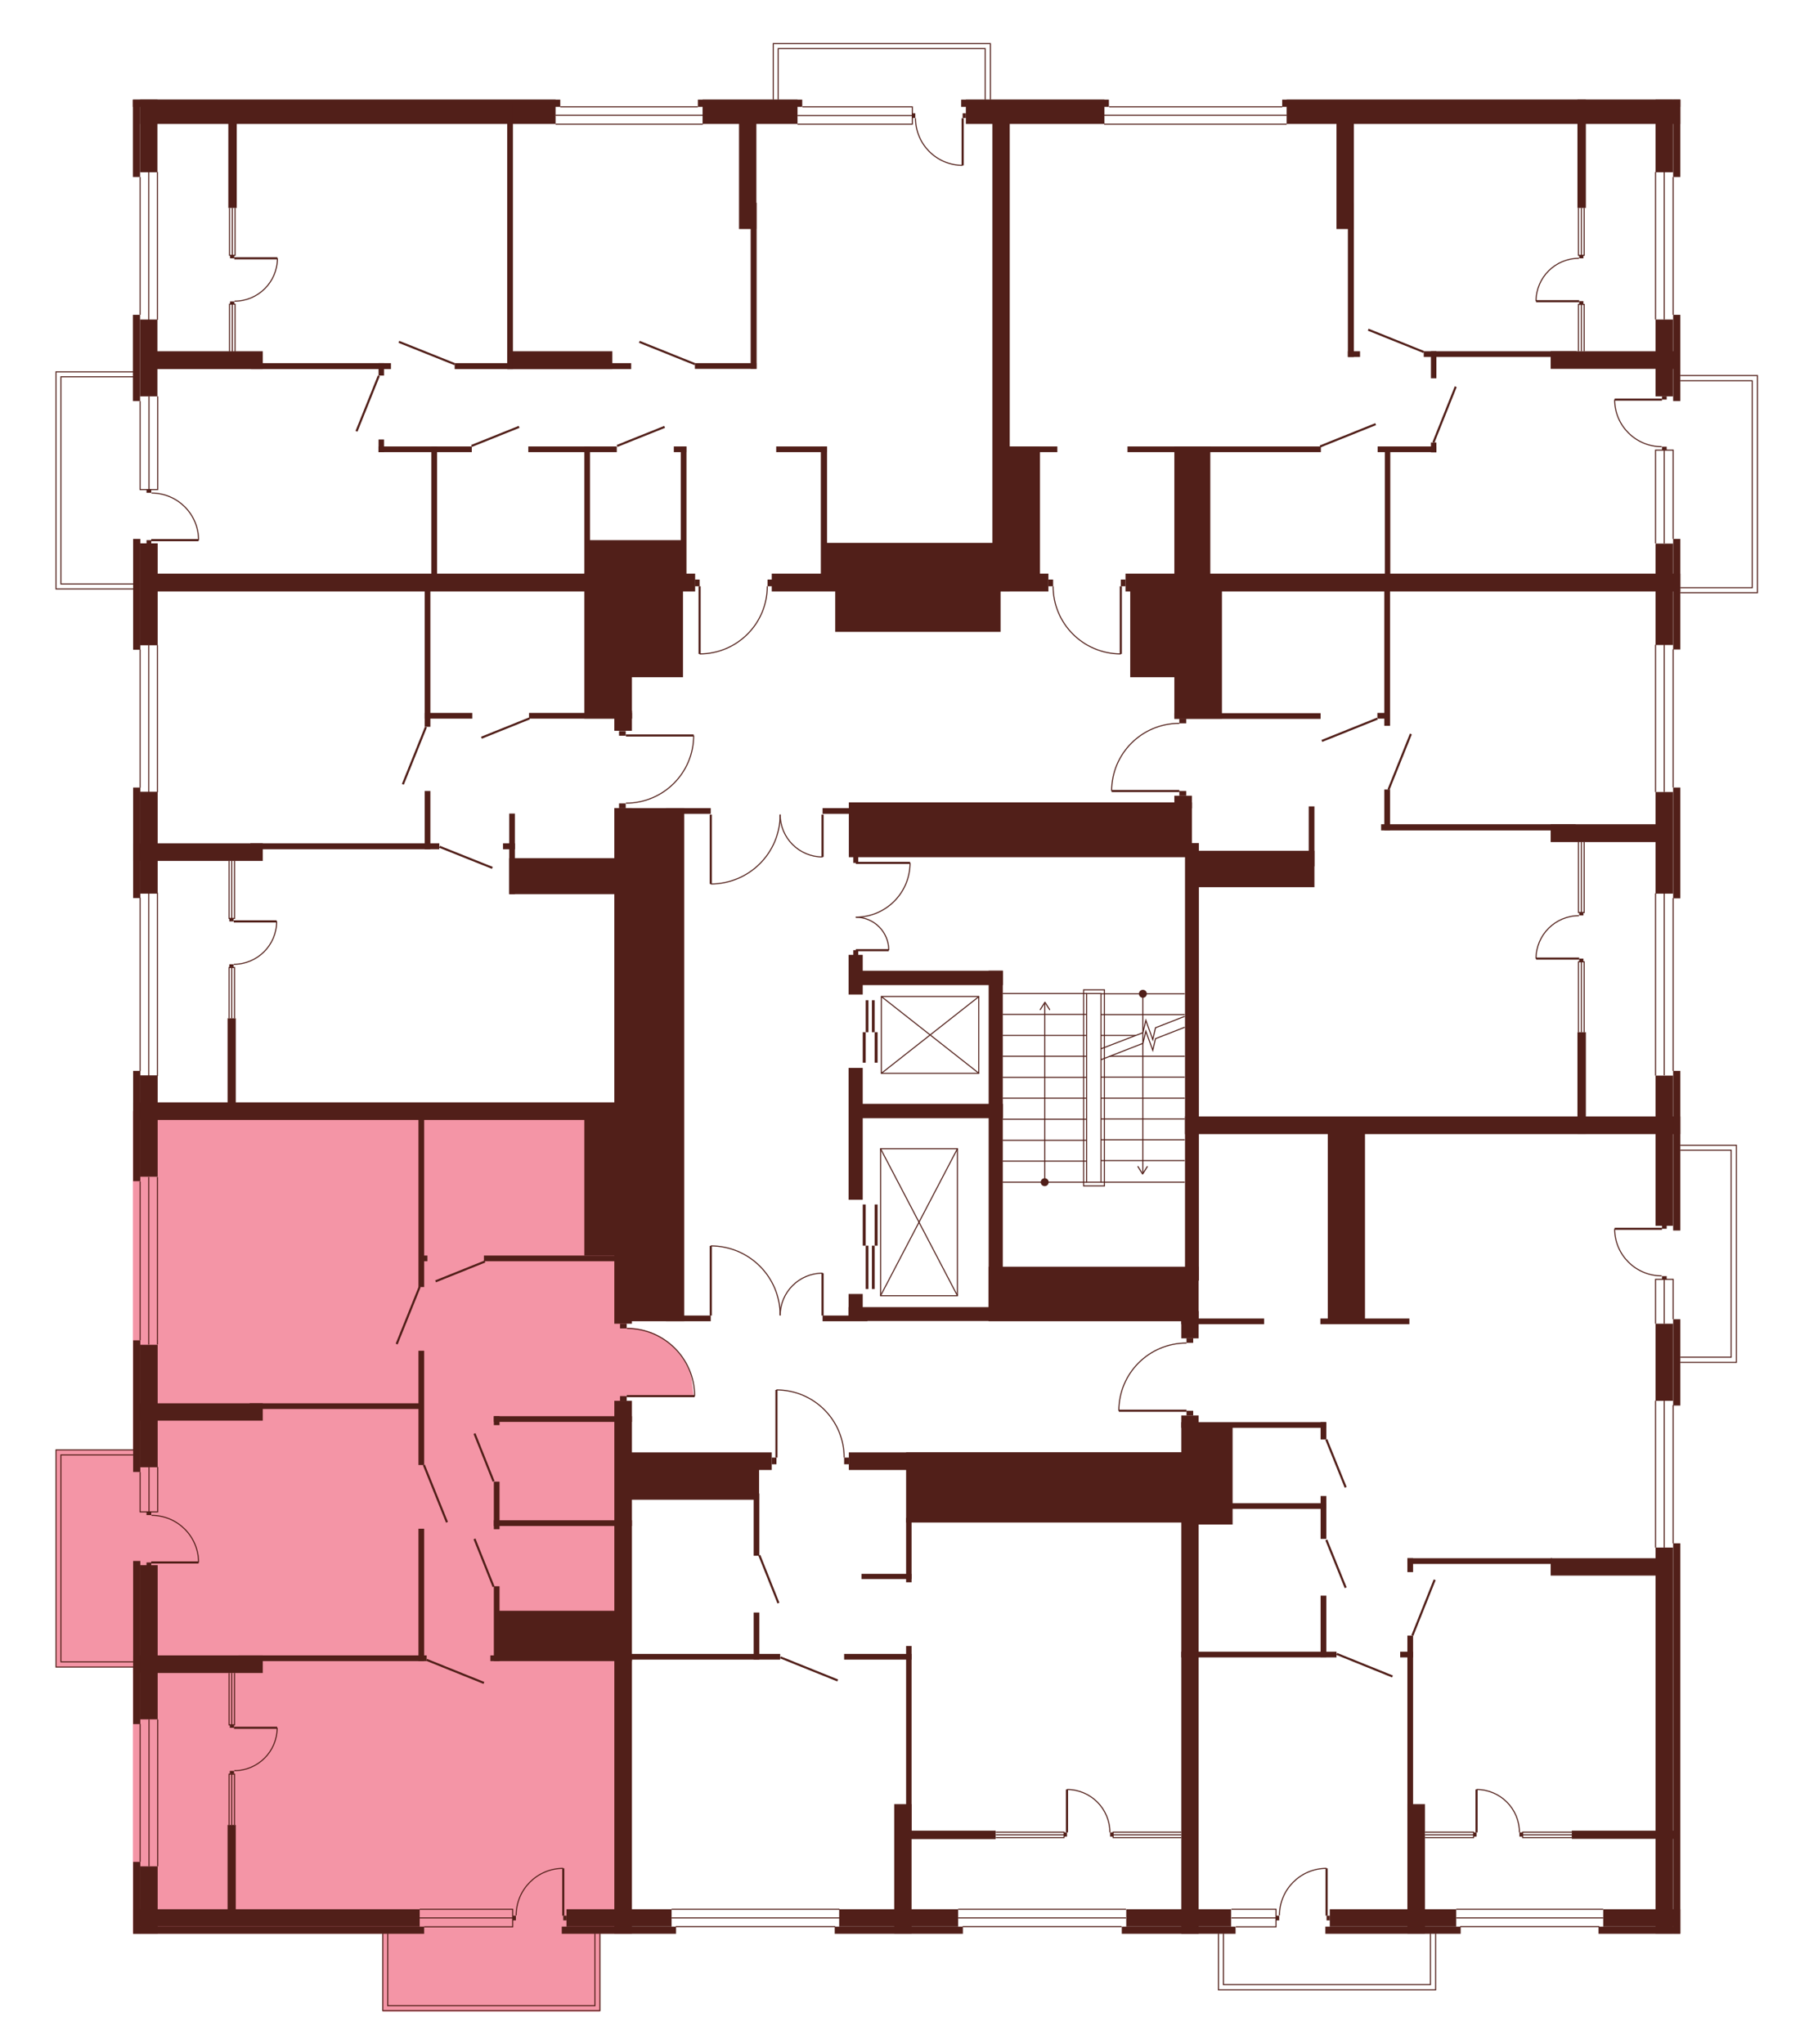 <?xml version="1.0" encoding="utf-8"?>
<!-- Generator: Adobe Illustrator 27.9.0, SVG Export Plug-In . SVG Version: 6.00 Build 0)  -->
<svg version="1.1" xmlns="http://www.w3.org/2000/svg" xmlns:xlink="http://www.w3.org/1999/xlink" x="0px" y="0px"
	 viewBox="0 0 729.7 824.7" style="enable-background:new 0 0 729.7 824.7;" xml:space="preserve">
<style type="text/css">
	.st0{display:none;fill:#F495A6;}
	.st1{fill:#F495A6;}
	.st2{fill:none;stroke:#511F19;stroke-width:0.85;stroke-miterlimit:10;}
	.st3{fill:none;stroke:#511F19;stroke-width:0.425;stroke-miterlimit:10;}
	.st4{fill:#511F19;}
</style>
<g id="Layer_4">
	<path id="_x33_А6" class="st0" d="M271.7,235.3H53.6V40.2h349.8v193.6h-92.1l-1.9,2.5l-0.1,2.1c0,0,0,5.5-4.3,12.7
		c-4.3,7.2-10.3,9.3-10.3,9.3s-4.1,3-12.7,3.1v-26.8v-3.3L271.7,235.3z"/>
	<path id="_x32_A6" class="st0" d="M404.1,235.9l-0.7-195.7h274.4V235H455.6l-3.7-1.5l-0.1,5.3l0.1,24.8c0,0-6.5-0.1-10.3-2
		c0,0-5.9-2.7-7.6-4.7c0,0-3.5-3.3-4.5-4.7s-2.8-4.8-2.8-4.8s-2.9-8.1-2.2-11.1L404.1,235.9z"/>
	<path id="_x31_А6" class="st0" d="M475.4,291.5l-1.9-55.9h204.1v218.7H481.5v-111h-5.7l-0.4-24.5h-27.3c0,0-0.8-7.9,5.3-16.2
		s12.6-9.4,12.6-9.4S472.4,291.2,475.4,291.5z"/>
	<path id="_x32_Б6" class="st0" d="M478.4,541.4l0-30.2h2.4v-56.9h197V780H480V572.8h-1.7v-4H451c0,0,0-9.1,5.4-16.4
		c5.3-7.3,11.2-8.5,11.2-8.5S474.3,541.1,478.4,541.4z"/>
	<path id="_x31_Б6" class="st0" d="M340.3,587.7l138.1-1.8V780H251.3V585.8l61.2,1.9l0.4-27.3c0,0,7.8,0,14.6,4.2s9.2,9.9,9.2,9.9
		S338.9,575.3,340.3,587.7z"/>
	<path id="_x32_В6" class="st1" d="M252.6,562.9l2.2,217.1H53.6V448.2h201.2l-2.2,87.4c0,0,10.4-0.6,18.4,7.2
		c8,7.8,8.1,14.6,8.1,14.6l0.7,5.5H252.6z"/>
	<path id="_x31_В6" class="st0" d="M252.2,323.8l-0.1,124.4H53.6V235.3h197.2l1.4,61.1h27.3c0,0,1.3,6.2-5.3,15.9
		c0,0-5.5,7.4-8.4,7.7C265.9,320.1,258.1,324.4,252.2,323.8z"/>
	<polygon class="st0" points="56.6,237.6 22.8,237.6 22.8,150 58.4,150 	"/>
	<polygon class="st0" points="311.7,43.1 311.7,17.5 399.3,17.5 399.3,45.1 	"/>
	<polygon class="st0" points="670.1,151.5 708.9,151.5 708.9,239.1 666.2,238.8 	"/>
	<polygon class="st0" points="661.3,462 700,462 700,549.6 657.3,549.3 	"/>
	<polygon class="st0" points="579.3,774.7 579.3,802.7 491.7,802.7 491.7,772.7 	"/>
	<polygon class="st1" points="242,779 242,811.5 154.4,811.5 154.4,777.3 	"/>
	<polygon class="st1" points="55,672.5 22.6,672.5 22.6,584.9 59,584.9 	"/>
</g>
<g id="СТЕНЫ">
	<g>
		<g>
			<line class="st2" x1="345.2" y1="348.1" x2="367.1" y2="348.1"/>
			<path class="st3" d="M367.1,348.1c0,12.1-9.8,21.9-21.9,21.9"/>
		</g>
		<g>
			<line class="st2" x1="345.2" y1="383.3" x2="358.5" y2="383.3"/>
			<path class="st3" d="M358.5,383.3c0-7.4-6-13.3-13.3-13.3"/>
		</g>
	</g>
	<rect x="344.2" y="383.3" class="st4" width="2" height="2.6"/>
	<rect x="344.2" y="345.5" class="st4" width="2" height="2.6"/>
	<g>
		<line class="st3" x1="438.3" y1="400.8" x2="404.5" y2="400.8"/>
		<line class="st3" x1="438.3" y1="468.4" x2="404.5" y2="468.4"/>
		<line class="st3" x1="438.3" y1="476.9" x2="404.5" y2="476.9"/>
		<line class="st3" x1="438.3" y1="460" x2="404.5" y2="460"/>
		<line class="st3" x1="438.3" y1="451.5" x2="404.5" y2="451.5"/>
		<line class="st3" x1="438.3" y1="443" x2="404.5" y2="443"/>
		<line class="st3" x1="438.3" y1="434.6" x2="404.5" y2="434.6"/>
		<line class="st3" x1="438.3" y1="426.1" x2="404.5" y2="426.1"/>
		<line class="st3" x1="438.3" y1="417.7" x2="404.5" y2="417.7"/>
		<line class="st3" x1="438.3" y1="409.2" x2="404.5" y2="409.2"/>
		<g>
			<g>
				<line class="st3" x1="421.4" y1="476.9" x2="421.4" y2="404.7"/>
				<g>
					<path class="st4" d="M423,476.9c0,0.9-0.7,1.6-1.6,1.6s-1.6-0.7-1.6-1.6c0-0.9,0.7-1.6,1.6-1.6S423,476,423,476.9z"/>
				</g>
				<g>
					<path class="st4" d="M423.5,407.5c-0.1,0.1-0.2,0-0.3-0.1l-1.7-2.7l-1.7,2.7c-0.1,0.1-0.2,0.1-0.3,0.1
						c-0.1-0.1-0.1-0.2-0.1-0.3l1.9-3c0-0.1,0.1-0.1,0.2-0.1c0.1,0,0.1,0,0.2,0.1l1.9,3c0,0,0,0.1,0,0.1
						C423.5,407.4,423.5,407.5,423.5,407.5z"/>
				</g>
			</g>
		</g>
	</g>
	<polyline class="st3" points="477.9,414.4 466.1,419 465,423.7 462.2,416 461,420.9 444.1,427.5 	"/>
	<polyline class="st3" points="477.9,410 466.1,414.6 465,419.4 462.2,411.6 461,416.6 444.1,423.1 	"/>
	<line class="st3" x1="444.1" y1="468.2" x2="477.9" y2="468.2"/>
	<line class="st3" x1="444.1" y1="476.9" x2="477.9" y2="476.9"/>
	<line class="st3" x1="477.9" y1="459.8" x2="444.1" y2="459.8"/>
	<line class="st3" x1="477.9" y1="451.4" x2="444.1" y2="451.4"/>
	<line class="st3" x1="477.9" y1="443" x2="444.1" y2="443"/>
	<line class="st3" x1="477.9" y1="434.5" x2="444.1" y2="434.5"/>
	<line class="st3" x1="477.9" y1="400.9" x2="444.1" y2="400.9"/>
	<line class="st3" x1="477.9" y1="409.3" x2="444.1" y2="409.3"/>
	<line class="st3" x1="477.9" y1="426.1" x2="447.6" y2="426.1"/>
	<line class="st3" x1="458.1" y1="417.7" x2="444.1" y2="417.7"/>
	<g>
		<g>
			<line class="st3" x1="461" y1="400.9" x2="461" y2="473.2"/>
			<g>
				<path class="st4" d="M459.4,400.9c0-0.9,0.7-1.6,1.6-1.6c0.9,0,1.6,0.7,1.6,1.6c0,0.9-0.7,1.6-1.6,1.6
					C460.1,402.5,459.4,401.8,459.4,400.9z"/>
			</g>
			<g>
				<path class="st4" d="M458.9,470.4c0.1-0.1,0.2,0,0.3,0.1l1.7,2.7l1.7-2.7c0.1-0.1,0.2-0.1,0.3-0.1c0.1,0.1,0.1,0.2,0.1,0.3
					l-1.9,3c0,0.1-0.1,0.1-0.2,0.1c-0.1,0-0.1,0-0.2-0.1l-1.9-3c0,0,0-0.1,0-0.1C458.9,470.5,458.9,470.4,458.9,470.4z"/>
			</g>
		</g>
	</g>
	<g>
		<rect x="355.2" y="463.4" class="st3" width="31" height="59.3"/>
		<line class="st3" x1="355.2" y1="463.4" x2="386.2" y2="522.7"/>
		<line class="st3" x1="386.2" y1="463.4" x2="355.2" y2="522.7"/>
	</g>
	<g>
		<rect x="355.5" y="402" class="st3" width="39.3" height="31"/>
		<line class="st3" x1="355.5" y1="433" x2="394.9" y2="402"/>
		<line class="st3" x1="355.5" y1="402" x2="394.9" y2="433"/>
	</g>
	<g>
		<rect x="348" y="416.4" class="st4" width="1.2" height="12.3"/>
		<rect x="349.2" y="403.5" class="st4" width="1.1" height="12.9"/>
		<rect x="352.8" y="416.4" class="st4" width="1.2" height="12.3"/>
		<rect x="351.7" y="403.5" class="st4" width="1.1" height="12.9"/>
	</g>
	<g>
		<rect x="348" y="485.9" class="st4" width="1.2" height="16.6"/>
		<rect x="349.2" y="502.5" class="st4" width="1.1" height="17.5"/>
		<rect x="352.8" y="485.9" class="st4" width="1.2" height="16.6"/>
		<rect x="351.7" y="502.5" class="st4" width="1.1" height="17.5"/>
	</g>
	<rect x="438.3" y="400.8" class="st3" width="5.8" height="76.1"/>
	<rect x="437.1" y="399.3" class="st3" width="8.4" height="79.1"/>
	<rect x="56.5" y="40.2" class="st4" width="167.6" height="9.8"/>
	<rect x="283.4" y="40.2" class="st4" width="38.3" height="9.8"/>
	<rect x="389.6" y="40.2" class="st4" width="55.9" height="9.8"/>
	<rect x="519" y="40.2" class="st4" width="158.8" height="9.8"/>
	<rect x="56.5" y="40.2" class="st4" width="7" height="29.3"/>
	<rect x="53.6" y="40.2" class="st4" width="2.9" height="31.2"/>
	<rect x="56.5" y="128.9" class="st4" width="7" height="31"/>
	<rect x="53.6" y="127" class="st4" width="2.9" height="34.8"/>
	<rect x="667.8" y="40.2" class="st4" width="7" height="29.3"/>
	<rect x="674.9" y="40.2" class="st4" width="2.9" height="31.2"/>
	<rect x="667.8" y="128.9" class="st4" width="7" height="31"/>
	<rect x="674.9" y="127" class="st4" width="2.9" height="34.8"/>
	<rect x="667.8" y="219.3" class="st4" width="7" height="40.9"/>
	<rect x="674.9" y="217.4" class="st4" width="2.9" height="44.6"/>
	<rect x="667.8" y="433.9" class="st4" width="7" height="60.6"/>
	<rect x="674.9" y="432" class="st4" width="2.9" height="64.4"/>
	<rect x="667.8" y="534" class="st4" width="7" height="31.1"/>
	<rect x="674.9" y="532.2" class="st4" width="2.9" height="34.8"/>
	<rect x="667.8" y="624.3" class="st4" width="7" height="155.7"/>
	<rect x="674.9" y="622.6" class="st4" width="2.9" height="157.4"/>
	<rect x="667.8" y="319.5" class="st4" width="7" height="41"/>
	<rect x="674.9" y="317.7" class="st4" width="2.9" height="44.7"/>
	<rect x="53.6" y="40.2" class="st4" width="172.4" height="2.9"/>
	<rect x="281.5" y="40.2" class="st4" width="42.1" height="2.9"/>
	<rect x="387.7" y="40.2" class="st4" width="59.6" height="2.9"/>
	<rect x="517.2" y="40.2" class="st4" width="160.6" height="2.9"/>
	<rect x="646.7" y="770.2" class="st4" width="31.1" height="7"/>
	<rect x="536.4" y="770.2" class="st4" width="51" height="7"/>
	<rect x="644.8" y="777.2" class="st4" width="33" height="2.9"/>
	<rect x="534.6" y="777.2" class="st4" width="54.6" height="2.9"/>
	<rect x="454.3" y="770.2" class="st4" width="42.3" height="7"/>
	<rect x="452.5" y="777.2" class="st4" width="45.9" height="2.9"/>
	<rect x="338.5" y="770.2" class="st4" width="48" height="7"/>
	<rect x="336.7" y="777.2" class="st4" width="51.7" height="2.9"/>
	<rect x="228.5" y="770.2" class="st4" width="42.4" height="7"/>
	<rect x="226.6" y="777.2" class="st4" width="46.1" height="2.9"/>
	<rect x="53.7" y="770.2" class="st4" width="115.6" height="7"/>
	<rect x="53.7" y="777.2" class="st4" width="117.4" height="2.9"/>
	<rect x="56.5" y="752.9" class="st4" width="7.1" height="27.1"/>
	<rect x="53.7" y="751.1" class="st4" width="2.9" height="28.9"/>
	<rect x="56.5" y="631.4" class="st4" width="7.1" height="62.2"/>
	<rect x="53.7" y="629.7" class="st4" width="2.9" height="65.8"/>
	<rect x="56.5" y="433.8" class="st4" width="7.1" height="40.9"/>
	<rect x="53.7" y="432" class="st4" width="2.9" height="44.5"/>
	<rect x="56.5" y="319.4" class="st4" width="7.1" height="41.1"/>
	<rect x="53.7" y="317.7" class="st4" width="2.9" height="44.6"/>
	<rect x="56.5" y="219.2" class="st4" width="7.1" height="41.1"/>
	<rect x="53.7" y="217.4" class="st4" width="2.9" height="44.7"/>
	<rect x="56.5" y="542.5" class="st4" width="7.1" height="49.4"/>
	<rect x="53.7" y="540.7" class="st4" width="2.9" height="53.1"/>
	<rect x="59.8" y="141.7" class="st4" width="46.2" height="7.2"/>
	<rect x="59.8" y="231.4" class="st4" width="220.6" height="7.2"/>
	<rect x="311.3" y="231.4" class="st4" width="111.6" height="7.2"/>
	<rect x="454" y="231.4" class="st4" width="223.8" height="7.2"/>
	<rect x="101.3" y="146.5" class="st4" width="56.4" height="2.4"/>
	<rect x="183.4" y="146.5" class="st4" width="71.2" height="2.4"/>
	<rect x="204.6" y="141.7" class="st4" width="42.4" height="7.2"/>
	<rect x="204.6" y="41.7" class="st4" width="2.3" height="107.2"/>
	<rect x="298.1" y="47.7" class="st4" width="7" height="44.7"/>
	<rect x="400.3" y="47.7" class="st4" width="7" height="190.8"/>
	<rect x="302.8" y="81.8" class="st4" width="2.4" height="67"/>
	<rect x="539.1" y="47.7" class="st4" width="7" height="44.7"/>
	<rect x="543.7" y="81.8" class="st4" width="2.4" height="62.2"/>
	<rect x="280.3" y="146.5" class="st4" width="24.8" height="2.3"/>
	<rect x="543.7" y="141.7" class="st4" width="4.9" height="2.3"/>
	<rect x="574.3" y="141.7" class="st4" width="61.6" height="2.3"/>
	<rect x="577.2" y="141.7" class="st4" width="2.2" height="10.9"/>
	<rect x="625.5" y="141.7" class="st4" width="50" height="7.1"/>
	<rect x="636.3" y="40.2" class="st4" width="3.4" height="43.7"/>
	<rect x="152.7" y="146.5" class="st4" width="2.2" height="5"/>
	<rect x="274.6" y="180.1" class="st4" width="2.3" height="53.1"/>
	<rect x="174" y="180.1" class="st4" width="2.3" height="53.1"/>
	<rect x="171.3" y="231.5" class="st4" width="2.3" height="61.7"/>
	<rect x="171.3" y="319.1" class="st4" width="2.3" height="23.5"/>
	<rect x="91.8" y="410.8" class="st4" width="3.3" height="34.7"/>
	<rect x="91.8" y="736.2" class="st4" width="3.3" height="34.7"/>
	<rect x="168.8" y="450.3" class="st4" width="2.3" height="68.9"/>
	<rect x="168.8" y="544.9" class="st4" width="2.3" height="46.1"/>
	<rect x="168.8" y="616.7" class="st4" width="2.3" height="53.4"/>
	<rect x="205.4" y="328.2" class="st4" width="2.3" height="32.5"/>
	<rect x="235.7" y="180.1" class="st4" width="2.3" height="53.1"/>
	<rect x="331.1" y="180.1" class="st4" width="2.5" height="53.1"/>
	<rect x="152.7" y="177.3" class="st4" width="2.2" height="5.1"/>
	<rect x="152.7" y="180.1" class="st4" width="37.6" height="2.3"/>
	<rect x="213.1" y="180.1" class="st4" width="35.7" height="2.3"/>
	<rect x="271.8" y="180.1" class="st4" width="5" height="2.3"/>
	<rect x="236.8" y="217.9" class="st4" width="38.9" height="16.8"/>
	<rect x="313.1" y="180.1" class="st4" width="20.5" height="2.3"/>
	<rect x="406" y="180.1" class="st4" width="20.5" height="2.3"/>
	<rect x="454.8" y="180.1" class="st4" width="78" height="2.3"/>
	<rect x="555.7" y="180.1" class="st4" width="23.7" height="2.3"/>
	<rect x="332.3" y="219" class="st4" width="71.5" height="15.3"/>
	<rect x="403.7" y="180.1" class="st4" width="15.8" height="54.9"/>
	<rect x="473.7" y="180.1" class="st4" width="14.5" height="54.9"/>
	<rect x="577.2" y="178.5" class="st4" width="2.2" height="4"/>
	<rect x="558.6" y="182" class="st4" width="2.2" height="52.6"/>
	<rect x="171.3" y="287.6" class="st4" width="19.2" height="2.3"/>
	<rect x="213.4" y="287.6" class="st4" width="41.5" height="2.3"/>
	<rect x="235.7" y="231.4" class="st4" width="19.2" height="58.5"/>
	<rect x="254" y="237" class="st4" width="21.5" height="36.2"/>
	<rect x="455.9" y="237" class="st4" width="21.5" height="36.2"/>
	<rect x="336.9" y="236.7" class="st4" width="66.7" height="18.2"/>
	<rect x="473.7" y="237" class="st4" width="19.2" height="52.9"/>
	<rect x="473.7" y="287.7" class="st4" width="59" height="2.3"/>
	<rect x="558.4" y="237.7" class="st4" width="2.3" height="55.1"/>
	<rect x="558.4" y="318.5" class="st4" width="2.3" height="16.4"/>
	<rect x="527.9" y="325.3" class="st4" width="2.3" height="24.2"/>
	<rect x="342.3" y="385.2" class="st4" width="5.7" height="16"/>
	<rect x="342.3" y="527.3" class="st4" width="62.2" height="5.6"/>
	<rect x="342.3" y="522" class="st4" width="5.7" height="10.9"/>
	<rect x="342.3" y="430.8" class="st4" width="5.7" height="53.2"/>
	<rect x="398.8" y="391.6" class="st4" width="5.7" height="141.3"/>
	<rect x="344" y="391.6" class="st4" width="60.6" height="5.8"/>
	<rect x="344" y="445.3" class="st4" width="60.6" height="5.8"/>
	<rect x="555.6" y="287.6" class="st4" width="5" height="2.3"/>
	<rect x="557.1" y="332.5" class="st4" width="78.5" height="2.5"/>
	<rect x="625.5" y="332.5" class="st4" width="44.3" height="7.2"/>
	<rect x="101" y="340.2" class="st4" width="76.2" height="2.4"/>
	<rect x="202.9" y="340.2" class="st4" width="4.8" height="2.4"/>
	<rect x="205.4" y="346.2" class="st4" width="49.5" height="14.5"/>
	<rect x="53.7" y="340.2" class="st4" width="52.3" height="7.1"/>
	<rect x="247.8" y="286.7" class="st4" width="7.1" height="8.1"/>
	<rect x="247.8" y="326" class="st4" width="28.2" height="207"/>
	<rect x="247.8" y="326" class="st4" width="7.1" height="208"/>
	<rect x="247.8" y="565.1" class="st4" width="7.1" height="214.9"/>
	<rect x="268.6" y="530.7" class="st4" width="18.1" height="2.3"/>
	<rect x="252.6" y="590.7" class="st4" width="53.6" height="14.3"/>
	<rect x="253.7" y="585.9" class="st4" width="57.6" height="7.1"/>
	<rect x="342.4" y="585.9" class="st4" width="138.5" height="7.1"/>
	<rect x="331.8" y="530.7" class="st4" width="18.1" height="2.3"/>
	<rect x="476.5" y="531.9" class="st4" width="33.4" height="2.3"/>
	<rect x="476.5" y="573.7" class="st4" width="58.4" height="2.3"/>
	<rect x="476.5" y="606.4" class="st4" width="58.4" height="2.3"/>
	<rect x="567.7" y="628.6" class="st4" width="58.4" height="2.3"/>
	<rect x="476.5" y="666.3" class="st4" width="62.6" height="2.3"/>
	<rect x="564.8" y="666.3" class="st4" width="5.2" height="2.3"/>
	<rect x="532.6" y="531.9" class="st4" width="35.9" height="2.3"/>
	<rect x="268.6" y="326" class="st4" width="18.1" height="2.3"/>
	<rect x="331.8" y="326" class="st4" width="18.1" height="2.3"/>
	<rect x="342.4" y="323.7" class="st4" width="138.4" height="22.1"/>
	<rect x="473.7" y="321" class="st4" width="7.1" height="5.1"/>
	<rect x="478" y="340.1" class="st4" width="5.6" height="176.5"/>
	<rect x="481.1" y="343.2" class="st4" width="49.1" height="14.7"/>
	<rect x="398.8" y="511" class="st4" width="84.7" height="22"/>
	<rect x="476.5" y="528.9" class="st4" width="7" height="11"/>
	<rect x="476.5" y="571" class="st4" width="7" height="209.1"/>
	<rect x="535.6" y="453.3" class="st4" width="15" height="79.8"/>
	<rect x="478" y="450.4" class="st4" width="199.8" height="7.1"/>
	<rect x="636.3" y="416.4" class="st4" width="3.4" height="41"/>
	<rect x="53.7" y="444.7" class="st4" width="220.1" height="7.1"/>
	<rect x="169.5" y="506.5" class="st4" width="2.9" height="2.3"/>
	<rect x="199.2" y="571.3" class="st4" width="2.3" height="3.6"/>
	<rect x="199.2" y="597.7" class="st4" width="2.3" height="19.2"/>
	<rect x="199.2" y="639.9" class="st4" width="2.3" height="30.2"/>
	<rect x="100.7" y="566.1" class="st4" width="70.3" height="2.3"/>
	<rect x="195.2" y="506.5" class="st4" width="68.5" height="2.3"/>
	<rect x="199.2" y="571.3" class="st4" width="55.7" height="2.3"/>
	<rect x="199.2" y="613.3" class="st4" width="55.7" height="2.3"/>
	<rect x="197.8" y="667.8" class="st4" width="57.1" height="2.3"/>
	<rect x="235.7" y="449.5" class="st4" width="19.6" height="57"/>
	<rect x="55.9" y="566.1" class="st4" width="50.1" height="7"/>
	<rect x="96.2" y="667.8" class="st4" width="75.9" height="2.3"/>
	<rect x="53.7" y="667.8" class="st4" width="52.3" height="7.1"/>
	<rect x="200.4" y="649.8" class="st4" width="50.2" height="18.8"/>
	<rect x="365.5" y="585.9" class="st4" width="118.1" height="28.3"/>
	<rect x="304" y="602.5" class="st4" width="2.3" height="25.1"/>
	<rect x="304" y="650.5" class="st4" width="2.3" height="19"/>
	<rect x="252.6" y="667.2" class="st4" width="62.1" height="2.3"/>
	<rect x="340.5" y="667.2" class="st4" width="27.2" height="2.3"/>
	<rect x="347.5" y="634.9" class="st4" width="20.2" height="2.1"/>
	<rect x="365.5" y="612.3" class="st4" width="2.2" height="26"/>
	<rect x="365.5" y="664" class="st4" width="2.2" height="76.2"/>
	<rect x="360.7" y="727.8" class="st4" width="7" height="52.2"/>
	<rect x="360.9" y="738.5" class="st4" width="40.7" height="3.4"/>
	<rect x="532.7" y="573.7" class="st4" width="2.3" height="7"/>
	<rect x="532.7" y="603.5" class="st4" width="2.3" height="17.3"/>
	<rect x="567.7" y="628.6" class="st4" width="2.3" height="5.6"/>
	<rect x="567.7" y="659.8" class="st4" width="2.3" height="70.9"/>
	<rect x="532.7" y="643.7" class="st4" width="2.3" height="24.8"/>
	<rect x="481.6" y="574.5" class="st4" width="15.6" height="40.5"/>
	<rect x="567.7" y="727.8" class="st4" width="7.1" height="52.2"/>
	<rect x="625.5" y="628.6" class="st4" width="47.5" height="7"/>
	<rect x="634" y="738.5" class="st4" width="41.6" height="3.3"/>
	<line class="st3" x1="56.5" y1="127" x2="56.5" y2="71.4"/>
	<line class="st3" x1="63.5" y1="129" x2="63.5" y2="69.4"/>
	<line class="st3" x1="60" y1="129" x2="60" y2="69.4"/>
	<line class="st3" x1="56.5" y1="317.8" x2="56.5" y2="262"/>
	<line class="st3" x1="63.5" y1="319.6" x2="63.5" y2="260.2"/>
	<line class="st3" x1="60" y1="319.6" x2="60" y2="260.2"/>
	<line class="st3" x1="56.5" y1="432.1" x2="56.5" y2="362.1"/>
	<line class="st3" x1="63.5" y1="434.1" x2="63.5" y2="360.1"/>
	<line class="st3" x1="60" y1="434.1" x2="60" y2="360.1"/>
	<line class="st3" x1="56.5" y1="540.7" x2="56.5" y2="476.6"/>
	<line class="st3" x1="63.5" y1="542.4" x2="63.5" y2="474.8"/>
	<line class="st3" x1="60" y1="542.4" x2="60" y2="474.8"/>
	<polyline class="st3" points="56.5,161.8 56.5,197.5 63.6,197.5 63.6,159.9 	"/>
	<line class="st3" x1="60.1" y1="197.5" x2="60.1" y2="159.9"/>
	<polyline class="st3" points="92.6,83.9 92.6,103 94.8,103 94.8,83.9 	"/>
	<line class="st3" x1="93.7" y1="103" x2="93.7" y2="83.9"/>
	<polyline class="st3" points="92.6,141.8 92.6,122.7 94.8,122.7 94.8,141.8 	"/>
	<line class="st3" x1="93.7" y1="122.7" x2="93.7" y2="141.8"/>
	<polyline class="st3" points="92.4,347.3 92.4,370.5 94.6,370.5 94.6,347.3 	"/>
	<line class="st3" x1="93.5" y1="370.5" x2="93.5" y2="347.3"/>
	<polyline class="st3" points="92.4,410.8 92.4,390.3 94.6,390.3 94.6,410.8 	"/>
	<line class="st3" x1="93.5" y1="390.3" x2="93.5" y2="410.8"/>
	<polyline class="st3" points="92.4,674.9 92.4,695.8 94.6,695.8 94.6,674.9 	"/>
	<line class="st3" x1="93.5" y1="695.8" x2="93.5" y2="674.9"/>
	<polyline class="st3" points="92.4,736.2 92.4,715.7 94.6,715.7 94.6,736.2 	"/>
	<line class="st3" x1="93.5" y1="715.7" x2="93.5" y2="736.2"/>
	<polyline class="st3" points="636.7,339.6 636.7,368.1 639,368.1 639,339.6 	"/>
	<line class="st3" x1="637.9" y1="368.1" x2="637.9" y2="339.6"/>
	<polyline class="st3" points="636.7,416.4 636.7,388 639,388 639,416.4 	"/>
	<line class="st3" x1="637.9" y1="388" x2="637.9" y2="416.4"/>
	<polyline class="st3" points="636.7,83.9 636.7,103 639,103 639,83.9 	"/>
	<line class="st3" x1="637.9" y1="103" x2="637.9" y2="83.9"/>
	<polyline class="st3" points="636.7,141.7 636.7,122.8 639,122.8 639,141.7 	"/>
	<line class="st3" x1="637.9" y1="122.8" x2="637.9" y2="141.7"/>
	<polyline class="st3" points="401.7,741.3 429.2,741.3 429.2,739.1 401.7,739.1 	"/>
	<line class="st3" x1="429.2" y1="740.2" x2="401.7" y2="740.2"/>
	<polyline class="st3" points="476.5,741.3 449,741.3 449,739.1 476.5,739.1 	"/>
	<line class="st3" x1="449" y1="740.2" x2="476.5" y2="740.2"/>
	<polyline class="st3" points="574.8,741.3 594.4,741.3 594.4,739.1 574.8,739.1 	"/>
	<line class="st3" x1="594.4" y1="740.2" x2="574.8" y2="740.2"/>
	<polyline class="st3" points="634,741.3 614.2,741.3 614.2,739.1 634,739.1 	"/>
	<line class="st3" x1="614.2" y1="740.2" x2="634" y2="740.2"/>
	<polyline class="st3" points="56.5,593.8 56.5,609.9 63.6,609.9 63.6,591.8 	"/>
	<line class="st3" x1="60.1" y1="609.9" x2="60.1" y2="591.8"/>
	<line class="st3" x1="56.5" y1="695.4" x2="56.5" y2="751.1"/>
	<line class="st3" x1="63.6" y1="693.6" x2="63.6" y2="752.9"/>
	<line class="st3" x1="60.1" y1="752.9" x2="60.1" y2="693.6"/>
	<rect x="92.1" y="41.3" class="st4" width="3.4" height="42.6"/>
	<line class="st3" x1="386.5" y1="770.2" x2="454.2" y2="770.2"/>
	<line class="st3" x1="386.5" y1="773.7" x2="454.2" y2="773.7"/>
	<line class="st3" x1="388.3" y1="777.2" x2="452.4" y2="777.2"/>
	<line class="st3" x1="338.6" y1="770.2" x2="270.9" y2="770.2"/>
	<line class="st3" x1="338.6" y1="773.7" x2="270.9" y2="773.7"/>
	<line class="st3" x1="336.9" y1="777.2" x2="272.6" y2="777.2"/>
	<line class="st3" x1="587.4" y1="770.2" x2="646.7" y2="770.2"/>
	<line class="st3" x1="587.4" y1="773.7" x2="646.7" y2="773.7"/>
	<line class="st3" x1="589" y1="777.2" x2="645.1" y2="777.2"/>
	<line class="st3" x1="674.9" y1="432" x2="674.9" y2="362.3"/>
	<line class="st3" x1="667.8" y1="360.4" x2="667.8" y2="433.9"/>
	<line class="st3" x1="671.3" y1="433.8" x2="671.3" y2="360.4"/>
	<line class="st3" x1="674.9" y1="261.9" x2="674.9" y2="317.7"/>
	<line class="st3" x1="667.8" y1="319.5" x2="667.8" y2="260.1"/>
	<line class="st3" x1="671.3" y1="260.1" x2="671.3" y2="319.5"/>
	<line class="st3" x1="674.9" y1="127" x2="674.9" y2="71.4"/>
	<line class="st3" x1="667.8" y1="69.4" x2="667.8" y2="128.9"/>
	<line class="st3" x1="671.3" y1="128.9" x2="671.3" y2="69.4"/>
	<polyline class="st3" points="667.8,219.2 667.8,181.6 674.9,181.6 674.9,217.4 	"/>
	<line class="st3" x1="671.3" y1="219.2" x2="671.3" y2="181.6"/>
	<line class="st3" x1="281.5" y1="43.1" x2="226" y2="43.1"/>
	<line class="st3" x1="224.1" y1="50.1" x2="283.5" y2="50.1"/>
	<line class="st3" x1="283.5" y1="46.5" x2="224.1" y2="46.5"/>
	<line class="st3" x1="517.2" y1="43.1" x2="447.4" y2="43.1"/>
	<line class="st3" x1="445.4" y1="50.1" x2="519" y2="50.1"/>
	<line class="st3" x1="519" y1="46.5" x2="445.4" y2="46.5"/>
	<polyline class="st3" points="677.8,153.6 706.8,153.6 706.8,237.1 677.8,237.1 	"/>
	<polyline class="st3" points="677.8,239.1 708.9,239.1 708.9,151.5 677.8,151.5 	"/>
	<polyline class="st3" points="677.8,464 698.3,464 698.3,547.5 677.8,547.5 	"/>
	<polyline class="st3" points="677.8,549.6 700.4,549.6 700.4,462 677.8,462 	"/>
	<polyline class="st3" points="240,780 240,809.1 156.4,809.1 156.4,780 	"/>
	<polyline class="st3" points="154.4,780 154.4,811.1 242,811.1 242,780 	"/>
	<polyline class="st3" points="577,780 577,800.6 493.5,800.6 493.5,780 	"/>
	<polyline class="st3" points="491.5,780 491.5,802.7 579.1,802.7 579.1,780 	"/>
	<polyline class="st3" points="53.7,670.4 24.6,670.4 24.6,586.9 53.7,586.9 	"/>
	<polyline class="st3" points="53.7,584.9 22.6,584.9 22.6,672.5 53.7,672.5 	"/>
	<polyline class="st3" points="53.7,235.6 24.6,235.6 24.6,152 53.7,152 	"/>
	<polyline class="st3" points="53.7,150 22.6,150 22.6,237.6 53.7,237.6 	"/>
	<g>
		<rect x="92.8" y="103" class="st4" width="1.7" height="1.2"/>
		<rect x="92.8" y="121.6" class="st4" width="1.7" height="1.2"/>
		<g>
			<line class="st2" x1="94.5" y1="104.2" x2="111.9" y2="104.2"/>
			<path class="st3" d="M111.9,104.2c0,9.6-7.8,17.3-17.3,17.3"/>
		</g>
	</g>
	<g>
		<rect x="92.5" y="370.5" class="st4" width="1.7" height="1.2"/>
		<rect x="92.5" y="389" class="st4" width="1.7" height="1.2"/>
		<g>
			<line class="st2" x1="94.3" y1="371.7" x2="111.6" y2="371.7"/>
			<path class="st3" d="M111.6,371.7c0,9.6-7.8,17.3-17.3,17.3"/>
		</g>
	</g>
	<g>
		<rect x="92.7" y="695.8" class="st4" width="1.7" height="1.2"/>
		<rect x="92.7" y="714.4" class="st4" width="1.7" height="1.2"/>
		<g>
			<line class="st2" x1="94.4" y1="697" x2="111.8" y2="697"/>
			<path class="st3" d="M111.8,697c0,9.6-7.8,17.3-17.3,17.3"/>
		</g>
	</g>
	<g>
		<rect x="429.2" y="739.2" class="st4" width="1.2" height="1.7"/>
		<rect x="447.8" y="739.2" class="st4" width="1.2" height="1.7"/>
		<g>
			<line class="st2" x1="430.4" y1="739.2" x2="430.4" y2="721.9"/>
			<path class="st3" d="M430.4,721.9c9.6,0,17.3,7.8,17.3,17.3"/>
		</g>
	</g>
	<g>
		<rect x="594.4" y="739.2" class="st4" width="1.2" height="1.7"/>
		<rect x="612.9" y="739.2" class="st4" width="1.2" height="1.7"/>
		<g>
			<line class="st2" x1="595.6" y1="739.2" x2="595.6" y2="721.9"/>
			<path class="st3" d="M595.6,721.9c9.6,0,17.3,7.8,17.3,17.3"/>
		</g>
	</g>
	<g>
		<rect x="637" y="386.7" class="st4" width="1.7" height="1.2"/>
		<rect x="637" y="368.1" class="st4" width="1.7" height="1.2"/>
		<g>
			<line class="st2" x1="637" y1="386.7" x2="619.6" y2="386.7"/>
			<path class="st3" d="M619.6,386.7c0-9.6,7.8-17.3,17.3-17.3"/>
		</g>
	</g>
	<g>
		<rect x="637" y="121.5" class="st4" width="1.7" height="1.2"/>
		<rect x="637" y="103" class="st4" width="1.7" height="1.2"/>
		<g>
			<line class="st2" x1="637" y1="121.5" x2="619.6" y2="121.5"/>
			<path class="st3" d="M619.6,121.5c0-9.6,7.8-17.3,17.3-17.3"/>
		</g>
	</g>
	<polyline class="st3" points="323.7,43.1 368,43.1 368,50.1 321.7,50.1 	"/>
	<line class="st3" x1="321.7" y1="46.6" x2="368" y2="46.6"/>
	<polyline class="st3" points="313.9,40.2 313.9,19.6 397.4,19.6 397.4,40.2 	"/>
	<polyline class="st3" points="399.5,40.2 399.5,17.6 311.9,17.6 311.9,40.2 	"/>
	<g>
		<rect x="388.3" y="45.7" class="st4" width="1.3" height="1.9"/>
		<rect x="367.9" y="45.7" class="st4" width="1.3" height="1.9"/>
		<g>
			<line class="st2" x1="388.3" y1="47.7" x2="388.3" y2="66.7"/>
			<path class="st3" d="M388.3,66.7c-10.5,0-19-8.5-19-19"/>
		</g>
	</g>
	<g>
		<rect x="280.3" y="233.8" class="st4" width="1.9" height="2.7"/>
		<rect x="309.6" y="233.8" class="st4" width="1.9" height="2.7"/>
		<g>
			<line class="st2" x1="282.2" y1="236.5" x2="282.2" y2="263.8"/>
			<path class="st3" d="M282.2,263.8c15.1,0,27.3-12.2,27.3-27.3"/>
		</g>
	</g>
	<g>
		<rect x="452.1" y="233.8" class="st4" width="1.9" height="2.7"/>
		<rect x="422.9" y="233.8" class="st4" width="1.9" height="2.7"/>
		<g>
			<line class="st2" x1="452.1" y1="236.5" x2="452.1" y2="263.8"/>
			<path class="st3" d="M452.1,263.8c-15.1,0-27.3-12.2-27.3-27.3"/>
		</g>
	</g>
	<g>
		<rect x="249.7" y="294.9" class="st4" width="2.7" height="1.9"/>
		<rect x="249.7" y="324.1" class="st4" width="2.7" height="1.9"/>
		<g>
			<line class="st2" x1="252.5" y1="296.7" x2="279.8" y2="296.7"/>
			<path class="st3" d="M279.8,296.7c0,15.1-12.2,27.3-27.3,27.3"/>
		</g>
	</g>
	<g>
		<rect x="250.1" y="563.2" class="st4" width="2.7" height="1.9"/>
		<rect x="250.1" y="534" class="st4" width="2.7" height="1.9"/>
		<g>
			<line class="st2" x1="252.8" y1="563.2" x2="280.2" y2="563.2"/>
			<path class="st3" d="M280.2,563.2c0-15.1-12.2-27.3-27.3-27.3"/>
		</g>
	</g>
	<g>
		<rect x="478.6" y="569.1" class="st4" width="2.7" height="1.9"/>
		<rect x="478.6" y="539.8" class="st4" width="2.7" height="1.9"/>
		<g>
			<line class="st2" x1="478.6" y1="569.1" x2="451.3" y2="569.1"/>
			<path class="st3" d="M451.3,569.1c0-15.1,12.2-27.3,27.3-27.3"/>
		</g>
	</g>
	<g>
		<rect x="311.3" y="588" class="st4" width="1.9" height="2.7"/>
		<rect x="340.5" y="588" class="st4" width="1.9" height="2.7"/>
		<g>
			<line class="st2" x1="313.2" y1="588" x2="313.2" y2="560.7"/>
			<path class="st3" d="M313.2,560.7c15.1,0,27.3,12.2,27.3,27.3"/>
		</g>
	</g>
	<g>
		<rect x="475.7" y="319.1" class="st4" width="2.8" height="1.9"/>
		<rect x="475.7" y="289.9" class="st4" width="2.8" height="1.9"/>
		<g>
			<line class="st2" x1="475.7" y1="319.1" x2="448.4" y2="319.1"/>
			<path class="st3" d="M448.4,319.1c0-15.1,12.2-27.3,27.3-27.3"/>
		</g>
	</g>
	<g>
		<rect x="59.1" y="217.9" class="st4" width="1.9" height="1.3"/>
		<rect x="59.1" y="197.5" class="st4" width="1.9" height="1.3"/>
		<g>
			<line class="st2" x1="61" y1="217.9" x2="80.1" y2="217.9"/>
			<path class="st3" d="M80.1,217.9c0-10.5-8.5-19-19-19"/>
		</g>
	</g>
	<g>
		<rect x="59.1" y="630.3" class="st4" width="1.9" height="1.7"/>
		<rect x="59.1" y="609.9" class="st4" width="1.9" height="1.3"/>
		<g>
			<line class="st2" x1="61" y1="630.3" x2="80.1" y2="630.3"/>
			<path class="st3" d="M80.1,630.3c0-10.5-8.5-19-19-19"/>
		</g>
	</g>
	<polyline class="st3" points="496.7,770.2 514.7,770.2 514.7,777.3 498.5,777.3 	"/>
	<line class="st3" x1="514.7" y1="773.7" x2="496.7" y2="773.7"/>
	<g>
		<rect x="535.1" y="772.8" class="st4" width="1.3" height="1.9"/>
		<rect x="514.7" y="772.8" class="st4" width="1.3" height="1.9"/>
		<g>
			<line class="st2" x1="535.1" y1="772.8" x2="535.1" y2="753.7"/>
			<path class="st3" d="M535.1,753.7c-10.5,0-19,8.5-19,19"/>
		</g>
	</g>
	<polyline class="st3" points="169.3,770.2 206.8,770.2 206.8,777.3 171.1,777.3 	"/>
	<line class="st3" x1="206.8" y1="773.7" x2="169.3" y2="773.7"/>
	<g>
		<rect x="227.2" y="772.8" class="st4" width="1.3" height="1.9"/>
		<rect x="206.8" y="772.8" class="st4" width="1.3" height="1.9"/>
		<g>
			<line class="st2" x1="227.2" y1="772.8" x2="227.2" y2="753.7"/>
			<path class="st3" d="M227.2,753.7c-10.5,0-19,8.5-19,19"/>
		</g>
	</g>
	<g>
		<rect x="670.4" y="159.9" class="st4" width="1.9" height="1.3"/>
		<rect x="670.4" y="180.2" class="st4" width="1.9" height="1.3"/>
		<g>
			<line class="st2" x1="670.4" y1="161.2" x2="651.3" y2="161.2"/>
			<path class="st3" d="M651.3,161.2c0,10.5,8.5,19,19,19"/>
		</g>
	</g>
	<polyline class="st3" points="667.8,534 667.8,516.1 674.9,516.1 674.9,532.2 	"/>
	<line class="st3" x1="671.3" y1="534" x2="671.3" y2="516.1"/>
	<g>
		<rect x="670.4" y="494.4" class="st4" width="1.9" height="1.3"/>
		<rect x="670.4" y="514.8" class="st4" width="1.9" height="1.3"/>
		<g>
			<line class="st2" x1="670.4" y1="495.7" x2="651.3" y2="495.7"/>
			<path class="st3" d="M651.3,495.7c0,10.5,8.5,19,19,19"/>
		</g>
	</g>
	<line class="st3" x1="674.9" y1="566.8" x2="674.9" y2="622.6"/>
	<line class="st3" x1="667.8" y1="624.3" x2="667.8" y2="565.1"/>
	<line class="st3" x1="671.3" y1="624.3" x2="671.3" y2="565.1"/>
	<g>
		<g>
			<line class="st2" x1="286.7" y1="328.6" x2="286.7" y2="356.6"/>
			<path class="st3" d="M286.7,356.6c15.5,0,28-12.5,28-28"/>
		</g>
		<g>
			<line class="st2" x1="331.8" y1="328.6" x2="331.8" y2="345.7"/>
			<path class="st3" d="M331.8,345.7c-9.4,0-17.1-7.6-17.1-17.1"/>
		</g>
	</g>
	<g>
		<g>
			<line class="st2" x1="286.7" y1="530.7" x2="286.7" y2="502.6"/>
			<path class="st3" d="M286.7,502.6c15.5,0,28,12.5,28,28"/>
		</g>
		<g>
			<line class="st2" x1="331.8" y1="530.7" x2="331.8" y2="513.6"/>
			<path class="st3" d="M331.8,513.6c-9.4,0-17.1,7.6-17.1,17.1"/>
		</g>
	</g>
	<line class="st2" x1="183.4" y1="146.9" x2="160.9" y2="137.9"/>
	<line class="st2" x1="280.3" y1="146.9" x2="257.9" y2="137.9"/>
	<line class="st2" x1="574.3" y1="142" x2="551.9" y2="133"/>
	<line class="st2" x1="554.9" y1="171.1" x2="532.5" y2="180.1"/>
	<line class="st2" x1="555.6" y1="289.9" x2="533.2" y2="298.9"/>
	<line class="st2" x1="569.1" y1="296.1" x2="560.1" y2="318.5"/>
	<line class="st2" x1="542.8" y1="600" x2="535" y2="580.7"/>
	<line class="st2" x1="542.8" y1="640.5" x2="535" y2="621.2"/>
	<line class="st2" x1="314" y1="646.7" x2="306.3" y2="627.4"/>
	<line class="st2" x1="199.1" y1="640.1" x2="191.4" y2="620.8"/>
	<line class="st2" x1="199.1" y1="597.6" x2="191.4" y2="578.3"/>
	<line class="st2" x1="337.9" y1="677.9" x2="314.8" y2="668.6"/>
	<line class="st2" x1="195.2" y1="678.9" x2="172.1" y2="669.6"/>
	<line class="st2" x1="171" y1="591" x2="180.3" y2="614.1"/>
	<line class="st2" x1="160" y1="542.2" x2="169.3" y2="519.1"/>
	<line class="st2" x1="162.5" y1="316.4" x2="171.8" y2="293.3"/>
	<line class="st2" x1="195.6" y1="508.9" x2="175.7" y2="516.9"/>
	<line class="st2" x1="198.6" y1="350.1" x2="177.3" y2="341.6"/>
	<line class="st2" x1="213.6" y1="289.8" x2="194.2" y2="297.6"/>
	<line class="st2" x1="578.7" y1="637.3" x2="569.7" y2="659.8"/>
	<line class="st2" x1="561.7" y1="676.3" x2="539.2" y2="667.2"/>
	<line class="st2" x1="587.2" y1="156" x2="578.2" y2="178.5"/>
	<line class="st2" x1="209.4" y1="172.2" x2="190.2" y2="179.9"/>
	<line class="st2" x1="268.1" y1="172.2" x2="248.9" y2="179.9"/>
	<line class="st2" x1="143.8" y1="174" x2="152.8" y2="151.6"/>
</g>
</svg>
